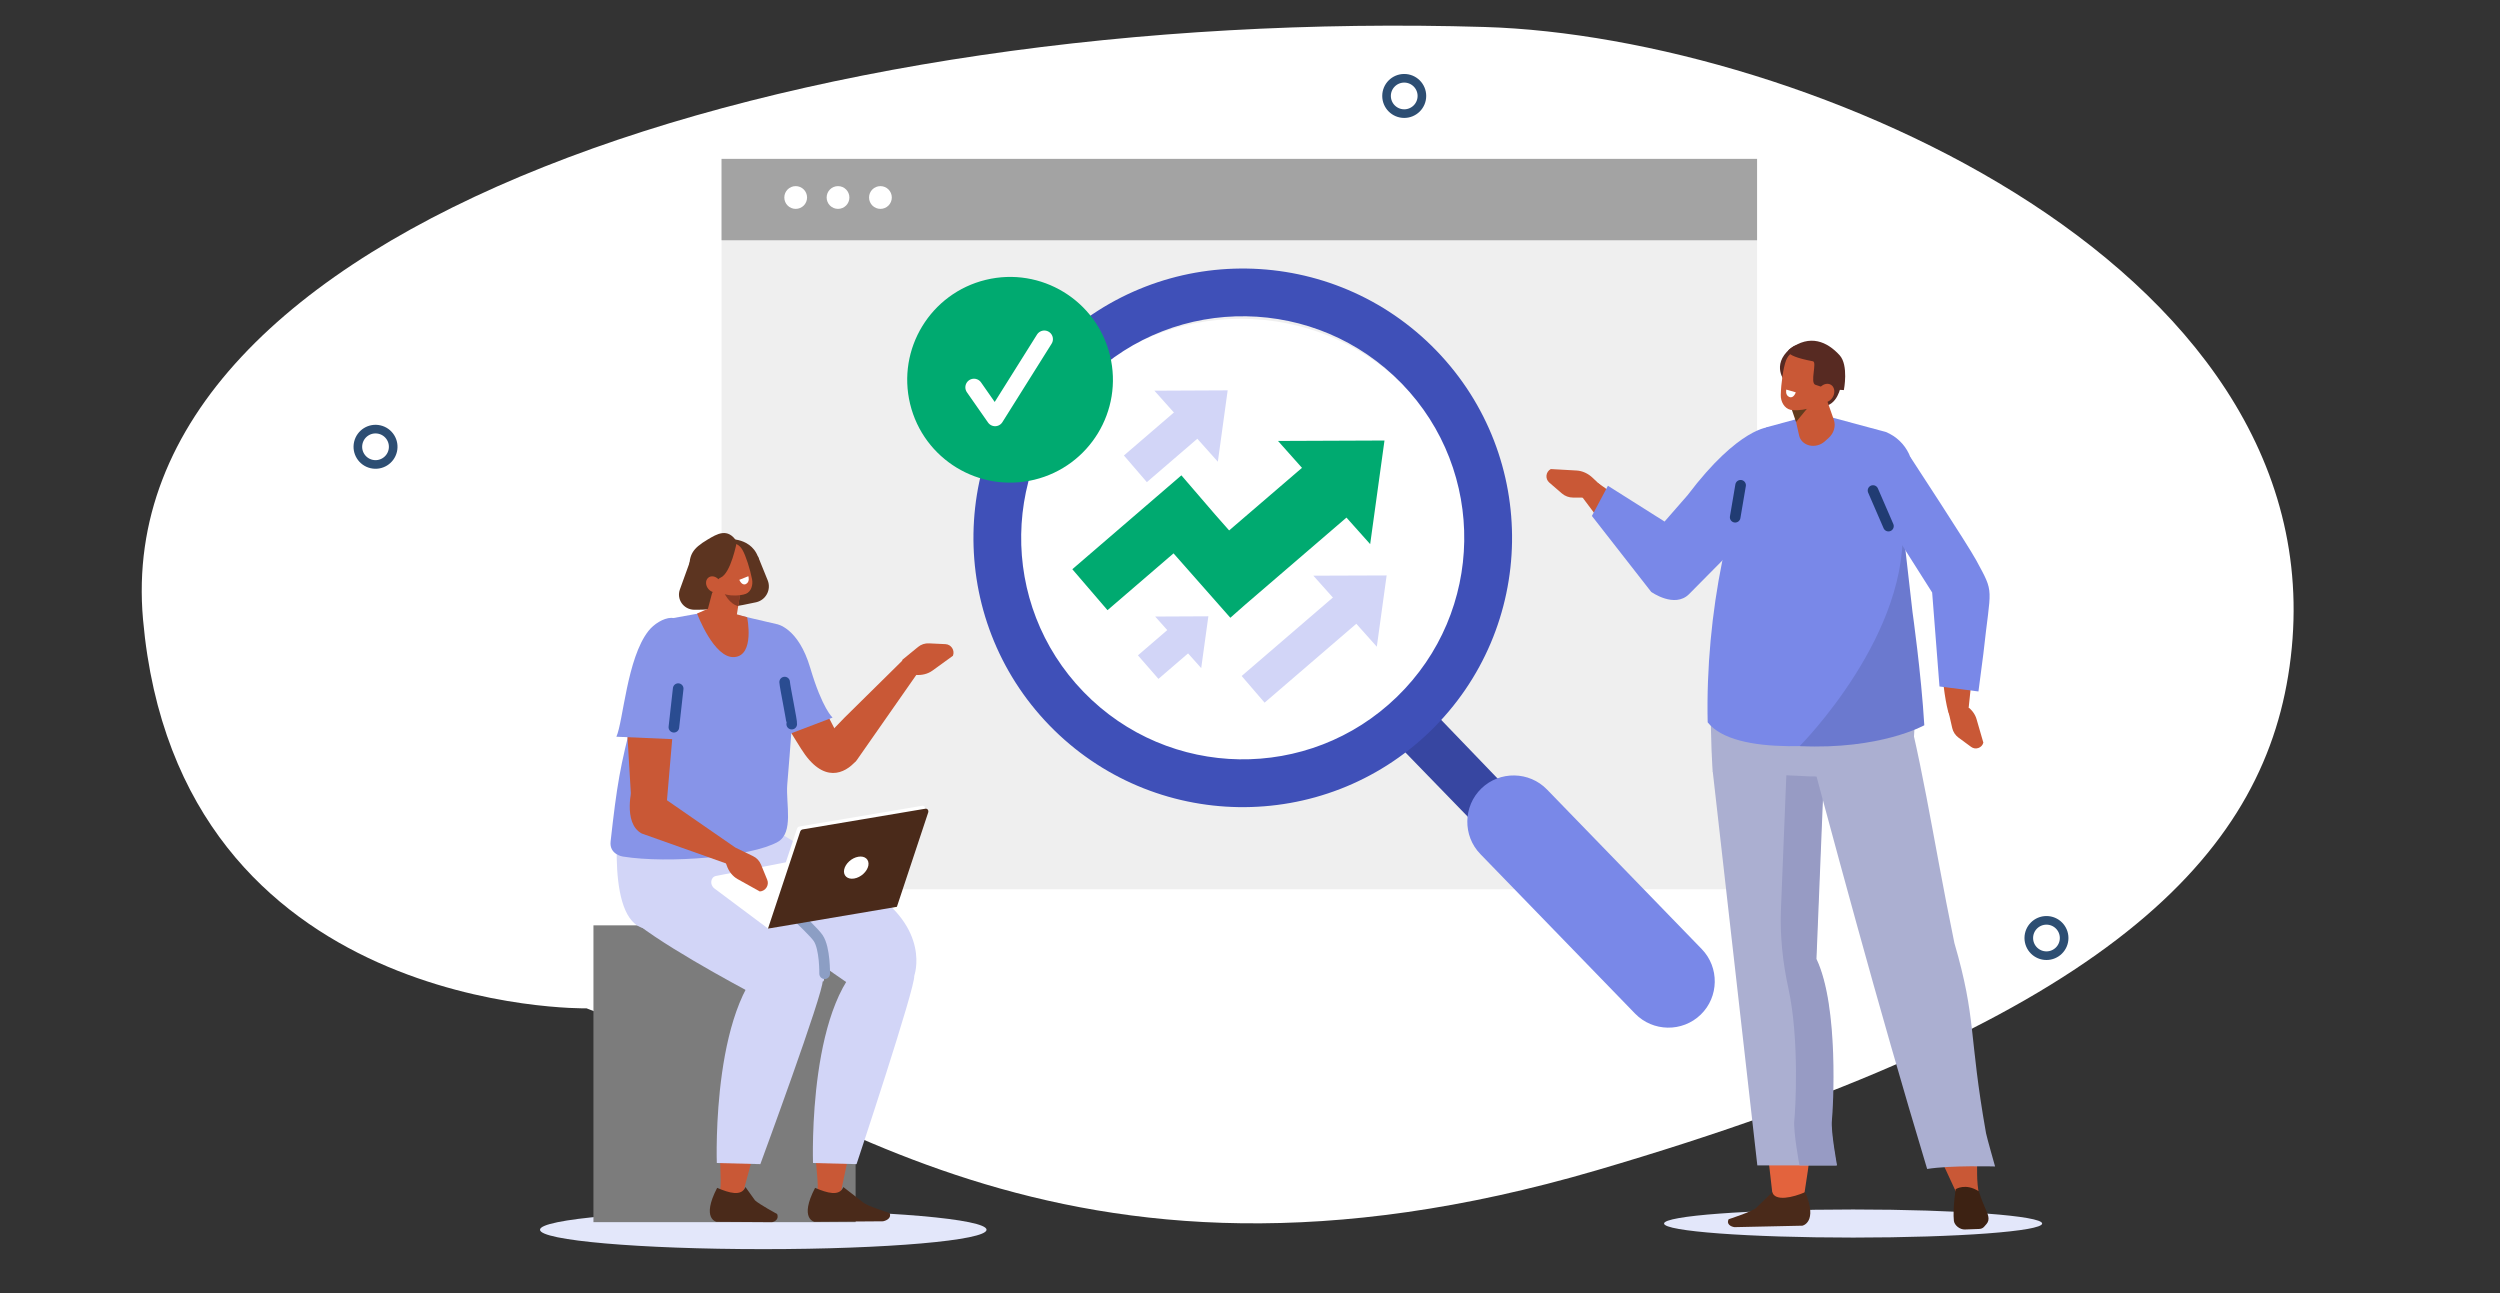 <?xml version="1.0" encoding="UTF-8"?><svg id="a" xmlns="http://www.w3.org/2000/svg" width="290" height="150" viewBox="0 0 290 150"><rect x="0" y="0" width="290" height="150" fill="#333333" stroke="none"/><rect width="290" height="150" style="fill:none;"/><path d="M265.42,78.43c-3.6,21.94-22.69,40.47-80.2,57.32-62.59,18.34-92.18-9.2-117.17-18.78,0,0-47.39,.84-51.46-45.12C12.52,25.88,92.74,.76,172.21,3.13c36.98,1.1,100.93,28.25,93.21,75.3Z" style="fill:#fff;"/><rect x="83.7" y="18.43" width="120.12" height="84.72" style="fill:#efefef;"/><ellipse cx="143.92" cy="62.61" rx="26.45" ry="25.63" style="fill:#fff;"/><circle cx="237.39" cy="108.81" r="2.05" style="fill:none; stroke:#2d4e73; stroke-linecap:round; stroke-miterlimit:10;"/><circle cx="162.89" cy="11.13" r="2.05" style="fill:none; stroke:#2d4e73; stroke-linecap:round; stroke-miterlimit:10;"/><circle cx="43.55" cy="51.83" r="2.05" transform="translate(-16.86 82.36) rotate(-76.77)" style="fill:none; stroke:#2d4e73; stroke-linecap:round; stroke-miterlimit:10;"/><rect x="83.7" y="18.43" width="120.12" height="9.44" style="fill:#a3a3a3;"/><path d="M93.62,22.91c0,.73-.59,1.32-1.32,1.32s-1.32-.59-1.32-1.32,.59-1.32,1.32-1.32,1.32,.59,1.32,1.32Z" style="fill:#fff;"/><path d="M98.53,22.91c0,.73-.59,1.32-1.32,1.32s-1.32-.59-1.32-1.32,.59-1.32,1.32-1.32,1.32,.59,1.32,1.32Z" style="fill:#fff;"/><path d="M103.45,22.91c0,.73-.59,1.32-1.32,1.32s-1.32-.59-1.32-1.32,.59-1.32,1.32-1.32,1.32,.59,1.32,1.32Z" style="fill:#fff;"/><g><rect x="130.5" y="49.1" width="9.93" height="4.08" transform="translate(-.58 100.71) rotate(-40.7)" style="fill:#d2d5f7;"/><polygon points="133.91 45.32 142.41 45.28 141.27 53.56 133.91 45.32" style="fill:#d2d5f7;"/></g><g><rect x="143.4" y="72.62" width="16.22" height="4.08" transform="translate(-12.04 116.87) rotate(-40.7)" style="fill:#d2d5f7;"/><polygon points="152.35 66.78 160.85 66.75 159.71 75.02 152.35 66.78" style="fill:#d2d5f7;"/></g><g><polygon points="138.54 75.17 134.38 78.75 132 76.02 136.16 72.44 138.54 75.17" style="fill:#d2d5f7;"/><polygon points="134 71.52 140.17 71.49 139.34 77.5 134 71.52" style="fill:#d2d5f7;"/></g><polygon points="158.94 63.12 160.6 51.1 148.25 51.15 151.03 54.27 142.58 61.53 140.93 59.66 137.04 55.14 124.39 66.03 128.47 70.78 136.13 64.19 142.72 71.66 144.42 70.16 156.19 60.04 158.94 63.12" style="fill:#00aa70;"/><polygon points="174.31 98.91 178.3 95.07 163.95 80.15 160.11 84.28 174.31 98.91" style="fill:#3746a1;"/><path d="M197.28,117.7h0c2.13-2.06,2.18-5.49,.12-7.61l-17.95-18.51c-2.06-2.12-5.48-2.18-7.61-.12h0c-2.13,2.06-2.18,5.49-.12,7.61l17.95,18.51c2.06,2.12,5.48,2.18,7.61,.12Z" style="fill:#7988e8;"/><path d="M121.72,84.13c12.01,12.39,31.79,12.7,44.18,.7,12.39-12.01,12.7-31.79,.7-44.18-12.01-12.39-31.79-12.7-44.18-.7-12.39,12.01-12.7,31.79-.7,44.18Zm3.98-3.86c-9.88-10.19-9.62-26.46,.57-36.34s26.46-9.62,36.34,.57c9.88,10.19,9.62,26.46-.57,36.34-10.19,9.88-26.46,9.62-36.34-.57Z" style="fill:#3f50b8;"/><g><path d="M87.93,64.55l1.12,2.76c.44,1.08-.2,2.29-1.33,2.55-1.86,.42-4.65,.92-7.22,.87-1.21-.03-2.05-1.22-1.63-2.36l1.4-3.88,7.67,.06Z" style="fill:#5c3420;"/><path d="M114.44,142.65c0,1.24-11.6,2.25-25.9,2.25-14.3,0-25.9-1.01-25.9-2.25,0-1.24,11.6-2.25,25.9-2.25,14.3,0,25.9,1.01,25.9,2.25Z" style="fill:#e3e7fa; fill-rule:evenodd;"/><rect x="68.84" y="107.34" width="30.41" height="34.43" style="fill:#7c7c7c;"/><path d="M83.7,132.21c-.31,2.03-.05,3.87-.11,5.33-.04,.88-.25,.36,.67,.7,1.14,.41,1.18,2.02,1.67,1.07l2.12-7.79-4.35,.7Z" style="fill:#c95836; fill-rule:evenodd;"/><path d="M106.05,113.2s2.03-5.48-5.42-10.14c-1.12-.7-12.77-8.45-13.26-7.8-.53,.72-8.05,.45-7.86,.91,3.07,7.61,19.86,18.57,19.86,18.57l6.67-1.54Z" style="fill:#d2d5f7;"/><path d="M95.55,113.81s.87-3.45-2.63-6.97c-3.9-3.93-11.79-9.55-12.34-8.96-.6,.65-6.86,9.15-6.55,9.39,4.4,3.38,14.09,8.43,14.09,8.43l7.42-1.88Z" style="fill:#d2d5f7;"/><path d="M95.43,113.75c.18,1.2-7.23,21.29-7.23,21.29l-5.05-.13s-.69-19.74,6.91-24.2c0,0,5.27,2.42,5.36,3.04Z" style="fill:#d2d5f7;"/><path d="M94.65,132.21c-.19,2.03,.19,3.87,.21,5.33,.01,.88-.23,.36,.72,.7,1.17,.41,1.31,2.02,1.74,1.07l1.66-7.79-4.33,.7Z" style="fill:#c95836; fill-rule:evenodd;"/><path d="M97.82,137.69l2.28,1.77c.46,.44,3.1,1.25,3.1,1.25h0c.23,.56-.32,.87-.77,.96l-7.95,.06s-1.81-.33,.07-3.94c1.4,.6,2.82,1.02,3.28-.09Z" style="fill:#4a2a1a; fill-rule:evenodd;"/><path d="M86.47,137.69l1.11,1.55c.46,.44,2.57,1.59,2.57,1.59,.22,.56-.21,.86-.58,.94l-6.45-.04s-1.81-.33,.07-3.94c1.4,.6,2.82,1.02,3.28-.09Z" style="fill:#4a2a1a; fill-rule:evenodd;"/><path d="M106.05,113.2c.18,1.2-6.69,21.84-6.69,21.84l-5.05-.13s-.69-19.74,6.91-24.2c0,0,4.73,1.87,4.83,2.49Z" style="fill:#d2d5f7;"/><path d="M92.92,109.14c-.36-.78-9.69-9.72-10.27-10.1l1.83-4.34,.16-.7-1.27-.12-1.9-1.41-.51,1.18-9.02-.87s-1.88,13.15,2.44,14.81c4.32,1.66,12.87,2.16,12.87,2.16,6.41,1.46,6.36,.94,5.66-.6Z" style="fill:#d2d5f7;"/><path d="M95.66,112.95s.05-2.95-.75-4.13-5.53-5.31-5.37-5.26" style="fill:none; stroke:#8c9ec4; stroke-linecap:round; stroke-linejoin:round; stroke-width:1.24px;"/><path d="M89.09,107.72l12.56-2.41c2.65-.51,2.85-4.4,.3-5.74l-2.28-1.2-16.61,3.24c-.64,.12-.76,1.02-.19,1.45l6.22,4.65Z" style="fill:#fff;"/><path d="M88.72,107.38l14.95-2.53,3.63-10.94c.08-.25-.09-.48-.33-.44l-14.23,2.4c-.13,.02-.24,.12-.29,.26l-3.73,11.24Z" style="fill:#fff; fill-rule:evenodd;"/><path d="M89.09,107.72l14.95-2.53,3.63-10.94c.08-.25-.09-.48-.33-.44l-14.23,2.4c-.13,.02-.24,.12-.29,.26l-3.73,11.24Z" style="fill:#4a2a1a; fill-rule:evenodd;"/><path d="M97.92,100.88c-.13,.7,.39,1.16,1.16,1.03,.78-.13,1.51-.8,1.65-1.5,.13-.7-.39-1.16-1.16-1.03-.78,.13-1.51,.8-1.65,1.5Z" style="fill:#fff; fill-rule:evenodd;"/><path d="M84.87,62.55s3.47-.06,3.3,3.84c-.16,3.9-5.07-.04-5.07-.04l1.76-3.81Z" style="fill:#5c3420; fill-rule:evenodd;"/><path d="M97.52,85.91l-4.49-8.71c-1.26-2.72-3.15-3.48-5.04-1.69h0c-.74,.7-.85,2.06-.24,3.04l5.17,8.3c2.6,4.17,5.12,2.86,6.36,1.43l-1.77-2.37Z" style="fill:#c95836; fill-rule:evenodd;"/><path d="M95.75,85.52s1.7,4.53,3.6,2.71l7.9-11.31-2.52-.35-6.79,6.7-2.18,2.26Z" style="fill:#c95836; fill-rule:evenodd;"/><path d="M90.06,72.39l-4.93-1.15s-.02,0-.02-.01l-.7-.48s-.03-.01-.04-.01l-1.55,.1s0,0,0,0l-4.81,.87s-.02,0-.02,0c-1.98,1.09-2.01,1.44-2.9,4.04,0,0,0,.02,0,.03l-1.55,6.75s-.12,.73-.13,.74c-1.46,5.49-1.85,7.8-2.58,14.34-.17,1.49,1.38,1.75,1.42,1.75,5.3,.85,14.93,.02,17.97-1.7,1.88-1.06,.93-4.42,1.1-6.63,.77-9.61,1.31-13.46-1.24-18.62,0-.02,.01-.03-.01-.03Z" style="fill:#8794e8; fill-rule:evenodd;"/><path d="M86.03,67.82s-.38,2.39-.7,4.37c-.08,.53-.43,.97-.92,1.16-.48,.19-1.02,.1-1.41-.25-.13-.11-.25-.22-.37-.32-.53-.47-.76-1.22-.57-1.93,.48-1.82,1.35-5.12,1.35-5.12l2.61,2.09h0Z" style="fill:#c95836; fill-rule:evenodd;"/><path d="M85.88,68.89l-.27,1.43c-.99-.31-1.53-1.25-1.96-2.32l2.24,.88Z" style="fill:#873b24; fill-rule:evenodd;"/><path d="M81.87,65.57c-.25-.63,.04-1.34,.64-1.59,.64-.27,1.45-.61,2.08-.88,.6-.25,1.2,.1,1.53,.68,.4,.68,.89,2.25,1.12,3.42,.13,.66-.11,1.43-.71,1.68-.64,.27-2.81,.44-3.47-.68-.5-.85-.83-1.71-1.19-2.63h0Z" style="fill:#c95836; fill-rule:evenodd;"/><path d="M86.81,66.84l-1.05,.42s.3,.74,.78,.48c.48-.26,.27-.89,.27-.89Z" style="fill:#fff; fill-rule:evenodd;"/><path d="M77.02,96.89l1.01-11.78c0-3.03-.64-5.13-3.21-4.93l-.89,.54c-1.01,.08-1.47,.57-1.32,1.77l.7,11.75,3.71,2.66Z" style="fill:#c95836; fill-rule:evenodd;"/><path d="M104.68,76.53l1.81-1.48c.36-.3,.82-.45,1.29-.42l1.9,.09c.66,.03,1.11,.73,.86,1.35h0l-2.39,1.73c-.53,.38-1.22,.55-1.95,.49l-1.21-.11-.32-1.63Z" style="fill:#c95836;"/><path d="M73.37,91.16s-1.21,4.32,1.08,5.53l11.52,4.09-.71-2.49-7.92-5.48-3.97-1.65Z" style="fill:#c95836; fill-rule:evenodd;"/><path d="M85.24,98.29l2.11,1.02c.42,.2,.75,.55,.93,.99l.72,1.76c.25,.61-.19,1.31-.86,1.35h0l-2.57-1.43c-.57-.32-1.02-.87-1.26-1.56l-.41-1.14,1.34-.98Z" style="fill:#c95836;"/><path d="M85.47,62.86s-.68,3.65-1.89,4.15c-.62,.26-.42,1.19-.86,1.64-.8,.81-2.78-1.49-2.77-2.63,.01-1.68,.35-2.37,2.13-3.43,1.08-.64,2.34-1.44,3.4,.26Z" style="fill:#5c3420; fill-rule:evenodd;"/><path d="M82.19,68.34c.36,.41,.91,.5,1.24,.19,.33-.31,.3-.89-.06-1.3-.36-.41-.91-.5-1.24-.19-.33,.31-.3,.89,.06,1.3Z" style="fill:#c95836; fill-rule:evenodd;"/><path d="M79.04,76.78l-.37,8.99-7.17-.31c.8-1.78,1.22-9.09,3.72-12.27,.62-.79,1.73-1.5,2.64-1.52,1.71-.05,1.17,5.11,1.17,5.11Z" style="fill:#8794e8; fill-rule:evenodd;"/><path d="M90.07,72.39s2.52,.35,3.92,5.09c1.4,4.74,2.59,5.76,2.59,5.76l-7.4,2.81-1.13-10.94,2.03-2.73Z" style="fill:#8794e8; fill-rule:evenodd;"/><path d="M91.84,84c.07-.23-.8-4.35-.82-4.88" style="fill:none; fill-rule:evenodd; stroke:#2a4c91; stroke-linecap:round; stroke-linejoin:round; stroke-width:1.23px;"/><line x1="78.17" y1="84.36" x2="78.67" y2="79.88" style="fill:none; stroke:#2a4c91; stroke-linecap:round; stroke-linejoin:round; stroke-width:1.23px;"/><path d="M86.67,71.61s.91,4.41-1.47,4.61c-2.38,.21-4.34-5.05-4.34-5.05,0,0,1.6-.71,1.67-.71,.07,0,4.14,1.14,4.14,1.14Z" style="fill:#c95836; fill-rule:evenodd;"/></g><g><path d="M184.86,57.72h-2.38c-.48,0-.94-.17-1.3-.48l-1.46-1.26c-.51-.44-.42-1.25,.17-1.57h0l3,.17c.66,.04,1.33,.34,1.86,.85l.89,.84-.77,1.45Z" style="fill:#c95836;"/><path d="M182.87,56.75s5.07,6.92,8.47,11.02c3.54,4.27,7.18-2.47,4.34-4.45-1.17-.82-10.27-7.26-10.27-7.26l-2.54,.69Z" style="fill:#c95836; fill-rule:evenodd;"/><path d="M208.71,50.01c-6.71-.34-12.2,5.87-17.12,13.94-.4,.66,3.87,4.51,4.43,3.83,4.01-4.89,9.37-9.14,9.37-9.14l3.32-8.63Z" style="fill:#c95836; fill-rule:evenodd;"/><path d="M205.23,49.54s-3.49,0-9.46,7.89l-2.68,3.07-6.57-4.15-1.86,3.5,6.88,8.81s2.71,1.94,4.39,.26c1.68-1.68,7.21-7.3,7.21-7.3,0,0,3.88-11.08,2.07-12.08Z" style="fill:#7988e8;"/><path d="M193.03,141.93c0,.9,9.82,1.63,21.93,1.63,12.11,0,21.93-.73,21.93-1.63s-9.82-1.63-21.93-1.63c-12.11,0-21.93,.73-21.93,1.63Z" style="fill:#e3e7fa; fill-rule:evenodd;"/><path d="M209.2,139.08s3.58-19.84-.02-27.69l2.92-26.92-12.57,.86,6.16,53.94,3.51-.19Z" style="fill:#e3633d; fill-rule:evenodd;"/><path d="M205.58,138.3l-1.86,1.81c-.5,.45-3.2,1.32-3.2,1.32h0c-.28,.56,.23,.85,.67,.92l7.89-.17s1.83-.38,.32-3.89c-1.45,.63-3.48,1.09-3.82,0Z" style="fill:#4a2a1a; fill-rule:evenodd;"/><path d="M198.68,89.51l5.17,45.68h9.18s-.74-3.97-.6-5.23c.14-1.26,.84-13.22-1.79-18.72l.91-22.41-12.87,.68Z" style="fill:#abafd1; fill-rule:evenodd;"/><path d="M210.71,111.24l.91-22.41-4.37,.24-.66,16.41c-.12,3.06,.2,6.13,.86,9.15,1.31,5.97,.81,14.29,.69,15.33-.14,1.26,.6,5.23,.6,5.23h4.36s-.74-3.97-.6-5.23c.14-1.26,.84-13.22-1.79-18.72Z" style="fill:#979bc4; fill-rule:evenodd;"/><path d="M217.5,71.13l-17.15,1.31c-2.79,1.02-1.68,17.1-1.68,17.1l11.27,.52c5.24-.11,11.43,4,12.09-4.73,.75-9.98-4.54-14.2-4.54-14.2Z" style="fill:#abafd1; fill-rule:evenodd;"/><path d="M229.38,132.76s-.03,.04-.2,.25c.33,2.17,0,3.03,.32,5.19-.92,.14-1.18,1.58-2.1,1.7-.26,.03-.13-1.2-.37-1.35l-2.64-5.7,4.99-.09Z" style="fill:#c95836;"/><path d="M207.7,78.81c5.04,18.84,10.08,37.69,15.85,56.79,2.73-.44,7.88-.29,7.88-.29,0,0-.96-3.38-1.05-3.86-2.04-11.51-1.08-13.16-3.67-22.06-2.65-12.85-3.74-21.67-6.77-32.1-4.57,.37-7.56,1.27-12.11,1.75-.07,0-.13,.02-.2,.03-.05,.05-.11,.11,.07-.25Z" style="fill:#abafd1;"/><path d="M226.86,137.94s-.36,2.27-.21,3.68c.03,.24,.19,.5,.44,.7,.25,.2,.56,.31,.83,.3,.57-.02,1.23-.05,1.64-.06,.25,0,.46-.1,.59-.25,.08-.09,.18-.2,.28-.32,.46-.53,.18-1.12-.19-1.95-.39-.86-.69-1.84-.69-1.84-1.53-1-2.68-.26-2.68-.26Z" style="fill:#3d2213; fill-rule:evenodd;"/><path d="M221.37,83.52s-10.7-.69-13.51-.71l13.57-3.53s.13,2.98-.06,4.24Z" style="fill:#728f3b; fill-rule:evenodd;"/><path d="M204.93,49.56l4.81-1.31,1.85-.07,7.17,1.93c2.44,1,3.71,3.67,2.97,6.24l-.88,7.93c.67,7.02,.61,13.13,.66,18.89,0,1.04-.73,1.95-1.75,2.14-7.04,1.36-18.51,2.47-21.67-1.52-.28-12.59,2.5-25.8,6.83-34.24Z" style="fill:#7988e8; fill-rule:evenodd;"/><path d="M208.75,86.56s13.16-13.18,11.87-26.36l1.23,10.79s1.01,7.12,1.37,13.14c0,0-5.1,2.86-14.47,2.42Z" style="fill:#6b79cf; fill-rule:evenodd;"/><path d="M226.19,83c-.56-.6-1.74-9.43-.49-13.07,.6-1.76,.6-3.23,1.39-3.67,1.67-.92,2.72,2.87,2.41,5.29-.19,1.47-1.13,10.5-1.13,10.5l-2.18,.95Z" style="fill:#c95836; fill-rule:evenodd;"/><line x1="201.28" y1="60" x2="201.91" y2="56.29" style="fill:none; stroke:#213c73; stroke-linecap:round; stroke-linejoin:round; stroke-width:1.23px;"/><path d="M225.96,82.26l.5,2.2c.1,.44,.36,.83,.72,1.1l1.47,1.08c.51,.38,1.25,.13,1.42-.49h0l-.79-2.73c-.17-.6-.59-1.15-1.18-1.54l-.97-.64-1.18,1.02Z" style="fill:#c95836;"/><path d="M207.06,44.27s-1.64-1.89,.57-3.8c2.21-1.9,2.39,2.75,2.32,2.81-.07,.06-2.9,.99-2.9,.99Z" style="fill:#572a22; fill-rule:evenodd;"/><path d="M213.54,44.76s-.37,2.38-2.17,2.37c-1.8,0-1.64-5.18-1.64-5.18l3.81,2.82Z" style="fill:#572a22; fill-rule:evenodd;"/><path d="M207.66,45.9s.57,2.53,1.04,4.63c.13,.56,.58,.99,1.19,1.14,.61,.14,1.28-.03,1.75-.44,.15-.14,.3-.27,.45-.4,.65-.57,.89-1.41,.63-2.15-.67-1.9-1.88-5.35-1.88-5.35l-3.17,2.58h0Z" style="fill:#c95836; fill-rule:evenodd;"/><polygon points="207.86 47.55 208.34 48.95 209.66 47.35 207.86 47.55" style="fill:#633c1d; fill-rule:evenodd;"/><path d="M212.4,42.97c.16-.74-.3-1.48-1.04-1.64-.78-.17-1.77-.39-2.56-.57-.73-.16-1.35,.34-1.62,1.05-.32,.84-.58,2.66-.61,4.01-.02,.76,.41,1.56,1.14,1.72,.78,.17,3.3-.06,3.83-1.43,.41-1.04,.61-2.05,.85-3.15h0Z" style="fill:#c95836; fill-rule:evenodd;"/><path d="M213.89,45.24s.57-2.88-.5-4.04c-1.43-1.56-3.43-2.48-5.76-.72,0,0-1.27,.68,2.67,1.43,.5,.09-.36,2.47,.27,2.72,.85,.33,1.93,.56,3.33,.62h0Z" style="fill:#572a22; fill-rule:evenodd;"/><path d="M212.58,46.1c-.33,.53-.95,.73-1.38,.46s-.51-.93-.18-1.46c.33-.53,.95-.73,1.38-.46,.43,.28,.51,.93,.18,1.46Z" style="fill:#c95836; fill-rule:evenodd;"/><path d="M207.21,45.19l1.1,.32s-.24,.75-.75,.54c-.51-.22-.35-.85-.35-.85Z" style="fill:#fff; fill-rule:evenodd;"/><path d="M221.61,53.03s6.66,10.17,7.62,11.94c2.18,4.02,1.7,2.89,.84,10.87l-.57,4.37-4.52-.58-.85-10.9-6.15-9.7s-.43-1.79,3.63-6.01Z" style="fill:#7988e8; fill-rule:evenodd;"/><line x1="217.27" y1="56.9" x2="219.06" y2="61.03" style="fill:none; stroke:#213c73; stroke-linecap:round; stroke-linejoin:round; stroke-width:1.23px;"/></g><circle cx="117.17" cy="44.06" r="11.93" transform="translate(-7.09 28.89) rotate(-13.65)" style="fill:#00aa70;"/><polyline points="112.98 44.93 115.43 48.44 121.14 39.34" style="fill:none; stroke:#fff; stroke-linecap:round; stroke-linejoin:round; stroke-width:2px;"/></svg>